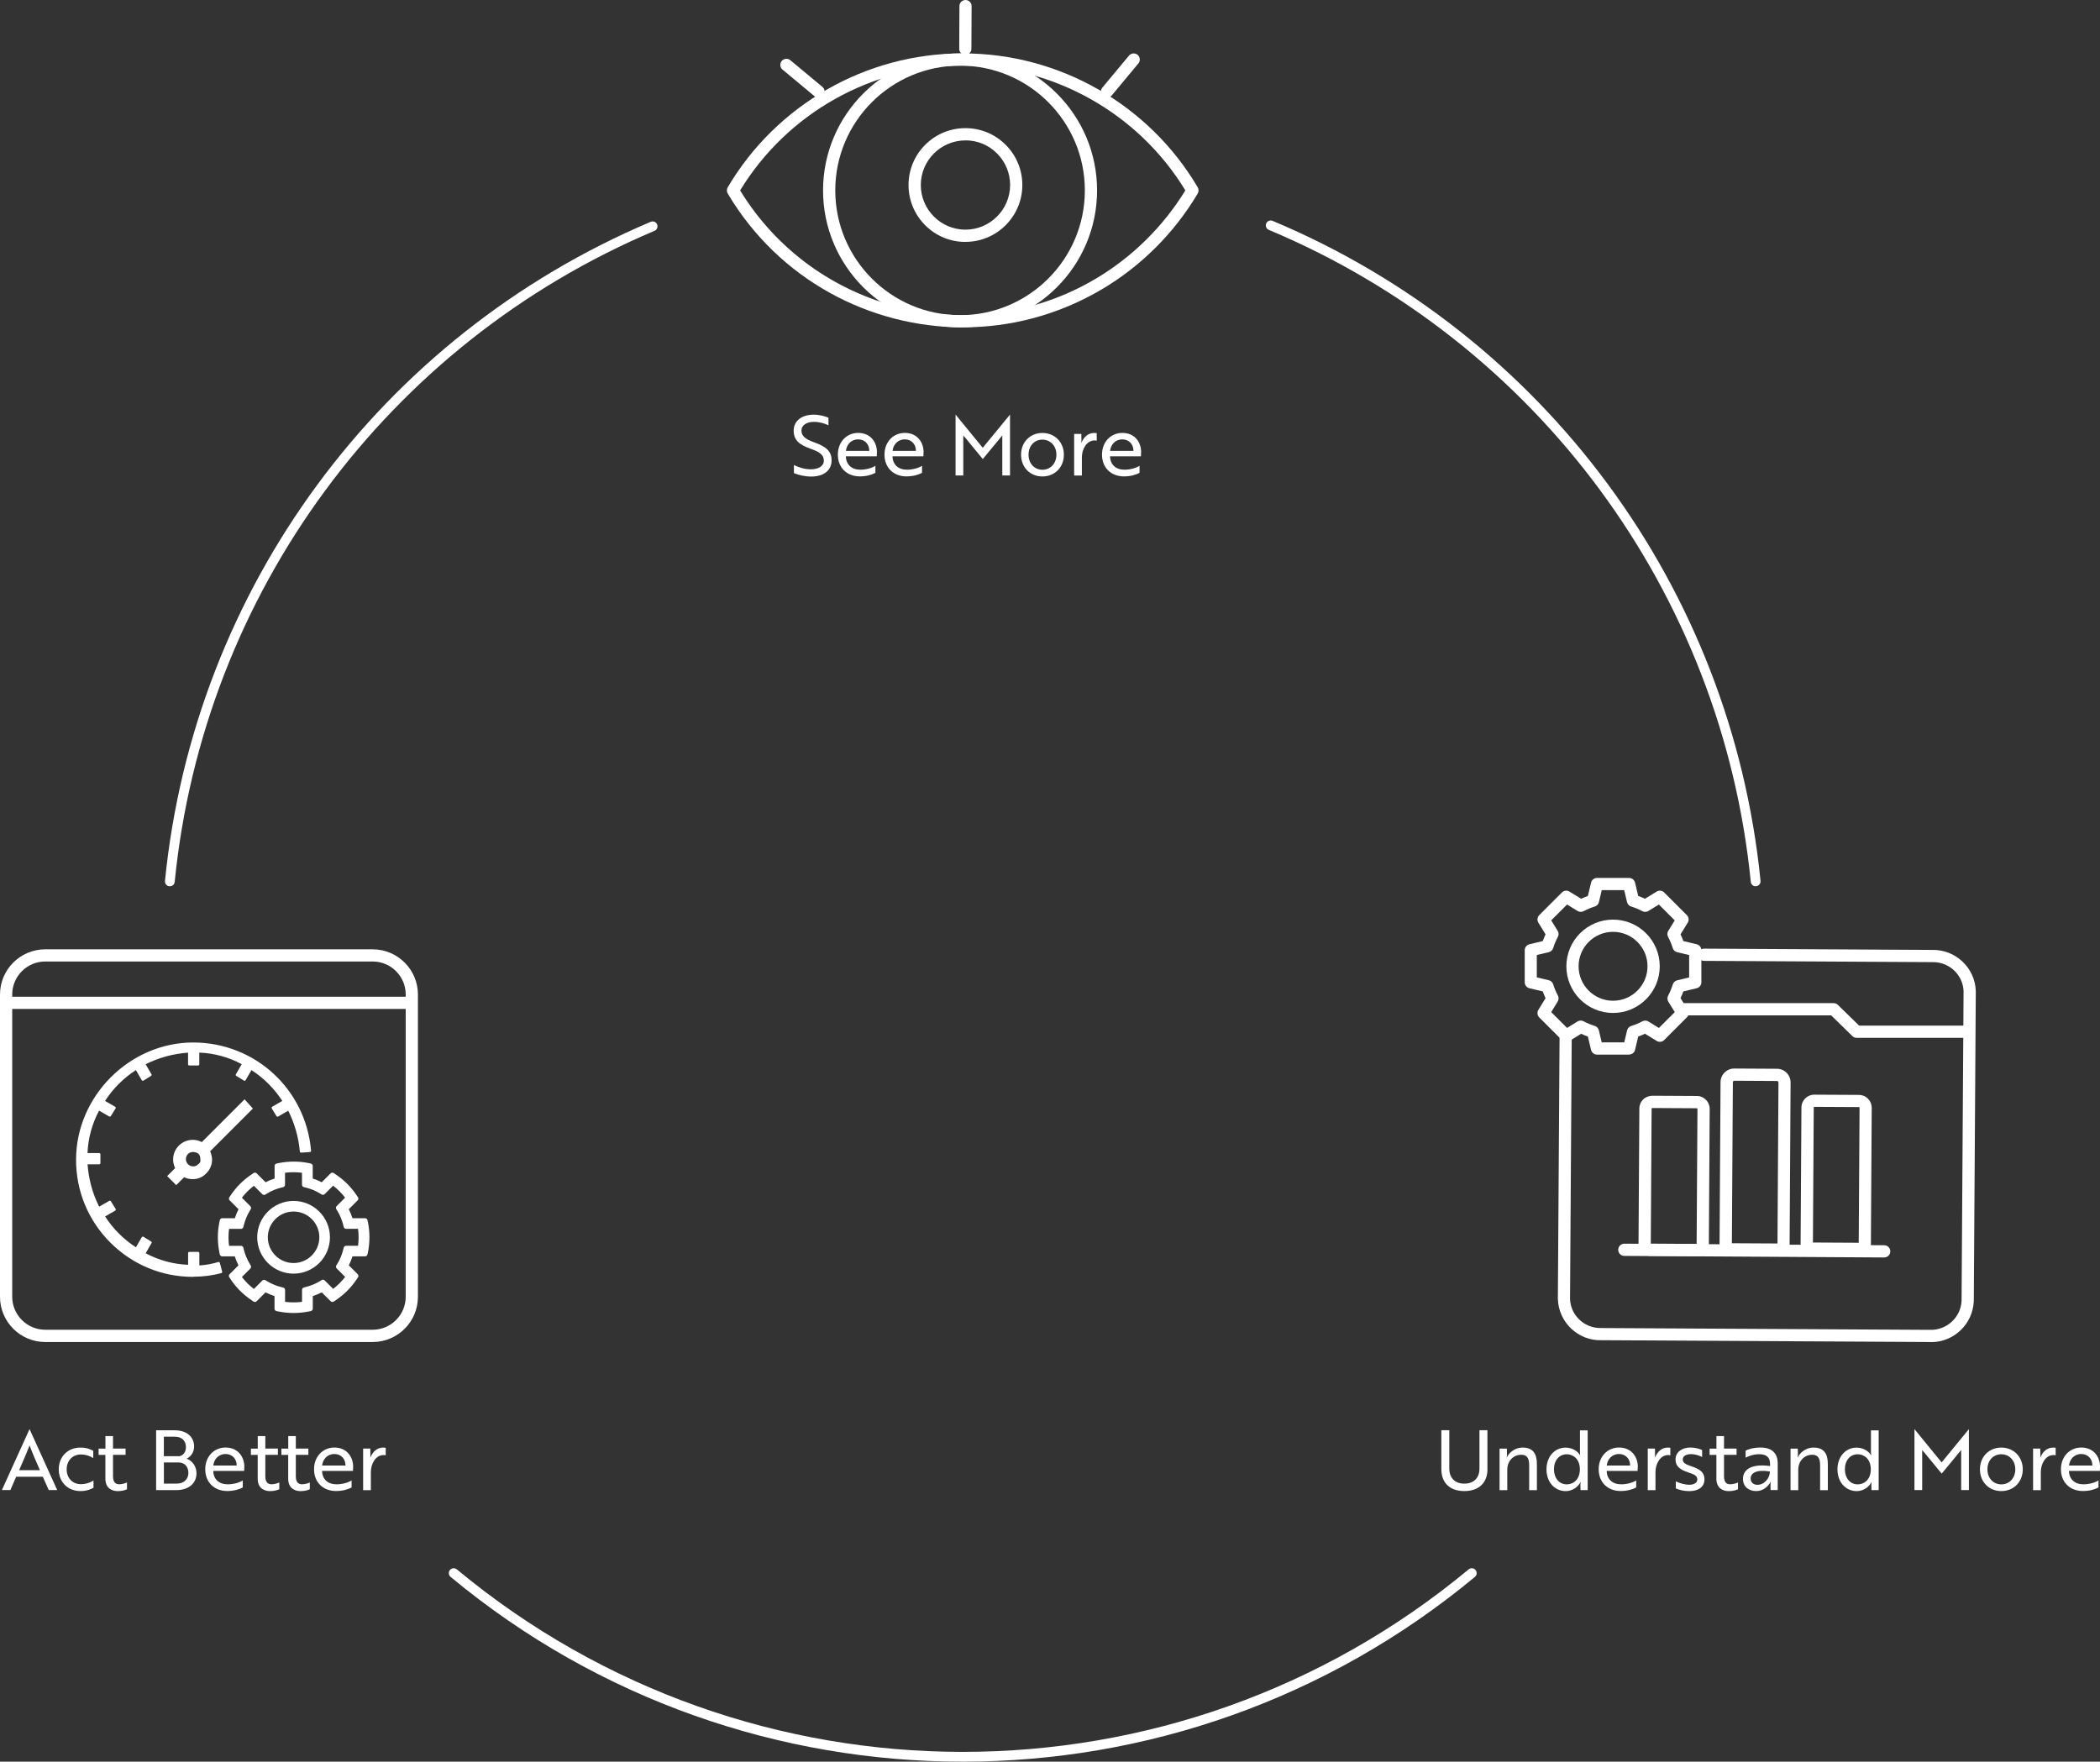 <?xml version="1.0" encoding="UTF-8"?>
<svg id="Layer_1" data-name="Layer 1" xmlns="http://www.w3.org/2000/svg" viewBox="0 0 429.62 360.47">
  <rect x="0" y="0" width="429.62" height="360.47" fill="#333333" stroke="none"/>
  <defs>
    <style>
      .cls-1, .cls-2 {
        fill: none;
      }

      .cls-2 {
        isolation: isolate;
      }

      .cls-3 {
        fill: #fff;
      }
    </style>
  </defs>
  <g id="la-comprehensive-network-visibility">
    <g id="Act_Better" data-name="Act Better" class="cls-2">
      <g class="cls-2">
        <path class="cls-3" d="m6.03,292.45h.03l5.64,12.44h-1.73l-1.21-2.72H3.31l-1.19,2.72H.39l5.64-12.44Zm2.14,8.38c-.83-1.87-1.46-3.33-2.12-5.07-.68,1.73-1.31,3.2-2.14,5.07h4.27Z"/>
        <path class="cls-3" d="m16.55,303.69c1.17,0,2.06-.42,2.58-.75v1.48c-.51.27-1.34.68-2.67.68-2.62,0-4.44-1.89-4.44-4.45s1.82-4.45,4.44-4.45c1.31,0,2.11.39,2.62.66v1.5c-.59-.37-1.43-.75-2.53-.75-1.7,0-2.91,1.26-2.91,3.04s1.19,3.04,2.91,3.04Z"/>
        <path class="cls-3" d="m21.57,296.4v-2.55h1.55v2.55h2.57v1.29h-2.57v4.4c0,1.21.54,1.62,1.26,1.62.53,0,1.12-.15,1.6-.37v1.38c-.37.2-1.07.39-1.9.39-1.22,0-2.52-.63-2.52-2.53v-4.88h-1.39v-1.29h1.41Z"/>
        <path class="cls-3" d="m40.2,301.45c0,2.07-1.63,3.45-4.06,3.45h-4.2v-12.24h3.76c2.41,0,4.01,1.26,4.01,3.35,0,1.05-.58,2.02-1.53,2.46,1.21.44,2.02,1.63,2.02,2.98Zm-3.43-3.49c.76-.2,1.27-.88,1.27-1.87,0-1.26-.83-2.11-2.23-2.11h-2.29v3.98h3.25Zm-3.25,5.61h2.67c1.41,0,2.35-.88,2.35-2.19s-.82-2.14-2.02-2.14h-2.99v4.33Z"/>
        <path class="cls-3" d="m49.98,300.15c0,.34-.03.66-.03.83h-6.32v.02c.05,1.67,1.17,2.72,2.96,2.72,1.16,0,2.36-.34,3.08-.8v1.44c-.66.37-1.8.73-3.18.73-2.69,0-4.5-1.82-4.5-4.45s1.82-4.45,4.16-4.45c2.5,0,3.84,1.87,3.84,3.96Zm-3.86-2.63c-1.46,0-2.35,1.12-2.48,2.35h4.78c.02-1.22-.78-2.35-2.29-2.35Z"/>
        <path class="cls-3" d="m52.73,296.4v-2.55h1.55v2.55h2.57v1.29h-2.57v4.4c0,1.21.54,1.62,1.26,1.62.53,0,1.12-.15,1.6-.37v1.38c-.37.2-1.07.39-1.9.39-1.22,0-2.52-.63-2.52-2.53v-4.88h-1.39v-1.29h1.41Z"/>
        <path class="cls-3" d="m58.97,296.4v-2.55h1.55v2.55h2.57v1.29h-2.57v4.4c0,1.21.54,1.62,1.26,1.62.53,0,1.12-.15,1.6-.37v1.38c-.37.2-1.07.39-1.9.39-1.22,0-2.52-.63-2.52-2.53v-4.88h-1.39v-1.29h1.41Z"/>
        <path class="cls-3" d="m72.24,300.15c0,.34-.03.66-.03.83h-6.32v.02c.05,1.67,1.17,2.72,2.96,2.72,1.16,0,2.36-.34,3.08-.8v1.44c-.66.37-1.8.73-3.18.73-2.69,0-4.5-1.82-4.5-4.45s1.82-4.45,4.16-4.45c2.5,0,3.84,1.87,3.84,3.96Zm-3.86-2.63c-1.46,0-2.35,1.12-2.48,2.35h4.78c.02-1.22-.78-2.35-2.29-2.35Z"/>
        <path class="cls-3" d="m74.28,296.4h1.48l.02,1.19c.02.32-.03.58-.02.63h.02c.49-1.21,1.39-2.02,2.62-2.02.24,0,.44.03.51.05v1.53c-.07-.02-.22-.05-.44-.05-1.65,0-2.6,1.82-2.6,3.47v3.71h-1.58v-8.5Z"/>
      </g>
    </g>
    <g id="icon_speed-up-troubleshooting" data-name="icon speed-up-troubleshooting">
      <g id="Rectangle">
        <path class="cls-3" d="m76.25,274.6H9.25c-5.1,0-9.25-4.15-9.25-9.25v-61.85c0-5.1,4.15-9.25,9.25-9.25h67c5.1,0,9.25,4.15,9.25,9.25v61.85c0,5.1-4.15,9.25-9.25,9.25ZM9.25,196.74c-3.72,0-6.75,3.03-6.75,6.75v61.85c0,3.72,3.03,6.75,6.75,6.75h67c3.72,0,6.75-3.03,6.75-6.75v-61.85c0-3.72-3.03-6.75-6.75-6.75H9.25Z"/>
      </g>
      <g id="Group">
        <g id="Path">
          <path class="cls-3" d="m40.51,259.2v-2.77h-1.8v2.65c-3.25-.08-6.43-.95-9.28-2.53l1.32-2.29-1.56-.96-1.32,2.29c-2.73-1.71-5.04-4.02-6.75-6.75l2.29-1.32-.97-1.56-2.29,1.32c-1.47-2.88-2.33-6.04-2.53-9.27h2.65v-1.8h-2.65c.08-3.25.95-6.44,2.53-9.28l2.29,1.32.97-1.56-2.29-1.32c1.71-2.73,4.02-5.04,6.75-6.75l1.32,2.29,1.56-.96-1.32-2.28c2.89-1.47,6.04-2.33,9.28-2.53v2.65h1.8v-2.65c3.25.08,6.43.95,9.27,2.53l-1.32,2.28,1.56.96,1.32-2.29c2.73,1.71,5.04,4.02,6.75,6.75l-2.28,1.32.96,1.56,2.29-1.32c1.4,2.7,2.26,5.65,2.53,8.67l1.8-.12c-1.07-12.38-11.42-21.9-23.85-21.92-12.41,0-23.73,10.6-23.73,23.73-.02,13.09,10.58,23.71,23.67,23.73.02,0,.04,0,.06,0,1.91,0,3.81-.24,5.66-.72l-.48-1.8c-1.37.42-2.78.67-4.21.72h0v-.02Z"/>
          <path class="cls-3" d="m39.6,261.27h-.12c-6.4,0-12.41-2.51-16.93-7.04-4.52-4.53-7-10.55-6.99-16.94,0-13,10.98-23.98,23.98-23.98,12.65.02,23.01,9.55,24.1,22.15,0,.07-.02.13-.06.18-.04.05-.11.08-.17.09l-1.8.12c-.13.03-.25-.09-.27-.23-.26-2.92-1.06-5.73-2.38-8.35l-2.06,1.19c-.12.07-.27.03-.34-.09l-.96-1.56c-.04-.06-.05-.13-.03-.19.02-.07.06-.12.12-.16l2.06-1.19c-1.62-2.52-3.79-4.69-6.31-6.31l-1.19,2.06c-.03.06-.09.1-.16.12-.06.02-.13,0-.19-.03l-1.56-.96c-.12-.07-.15-.22-.08-.34l1.19-2.06c-2.66-1.44-5.65-2.25-8.68-2.37v2.39c0,.14-.11.25-.25.25h-1.8c-.14,0-.25-.11-.25-.25v-2.38c-3.04.22-5.95,1.01-8.68,2.37l1.19,2.05c.07.12.03.27-.08.34l-1.56.96c-.06.04-.13.04-.19.03-.07-.02-.12-.06-.16-.12l-1.19-2.06c-2.52,1.62-4.69,3.79-6.31,6.31l2.06,1.19c.06.03.1.09.12.16.02.07,0,.13-.03.19l-.97,1.56c-.07.12-.22.15-.34.08l-2.06-1.2c-1.44,2.67-2.25,5.66-2.37,8.69h2.39c.14,0,.25.11.25.25v1.8c0,.14-.11.25-.25.25h-2.38c.22,3.04,1.01,5.95,2.37,8.67l2.06-1.19c.12-.07.27-.03.34.08l.97,1.57c.04.06.05.13.03.19-.02.07-.06.12-.12.16l-2.06,1.19c1.62,2.52,3.79,4.69,6.31,6.31l1.19-2.06c.03-.06.09-.1.16-.12.06-.02.13,0,.19.03l1.56.96c.12.07.15.22.08.34l-1.19,2.07c2.67,1.43,5.66,2.25,8.68,2.36v-2.39c0-.14.11-.25.25-.25h1.8c.14,0,.25.11.25.25v2.52c1.32-.07,2.62-.31,3.88-.7.07-.02.14-.01.19.02.06.03.1.09.12.15l.48,1.8c.02.06,0,.13-.03.19-.03.06-.09.1-.15.12-1.85.49-3.76.73-5.67.73Zm-.06-47.46c-12.73,0-23.48,10.75-23.48,23.48,0,6.26,2.42,12.16,6.85,16.59,4.42,4.43,10.31,6.88,16.57,6.89h.06c1.82,0,3.6-.21,5.35-.65l-.35-1.31c-1.31.38-2.67.61-4.03.66-.08,0-.16-.03-.21-.1-.05-.06-.06-.13-.05-.21v-2.49h-1.3v2.4c0,.07-.03.13-.08.18-.05.05-.1.07-.18.07-3.28-.08-6.53-.97-9.39-2.56-.06-.03-.1-.09-.12-.15-.02-.06,0-.13.02-.19l1.2-2.08-1.14-.7-1.19,2.06c-.03.06-.09.1-.16.12s-.14,0-.19-.03c-2.75-1.72-5.11-4.08-6.83-6.83-.04-.06-.05-.13-.03-.19.02-.07.06-.12.12-.16l2.07-1.19-.7-1.14-2.08,1.2c-.06.03-.13.04-.2.02-.07-.02-.12-.07-.15-.13-1.5-2.93-2.36-6.08-2.56-9.37,0-.07.02-.14.07-.19.05-.05.11-.08.18-.08h2.4v-1.3h-2.4c-.07,0-.13-.03-.18-.08-.05-.05-.07-.11-.07-.18.08-3.28.97-6.53,2.56-9.4.03-.06.09-.1.15-.12.06-.02.13,0,.19.02l2.08,1.2.7-1.14-2.07-1.19c-.06-.03-.1-.09-.12-.16-.02-.07,0-.14.03-.19,1.72-2.75,4.08-5.11,6.83-6.83.06-.04.13-.05.19-.03.07.02.12.06.16.12l1.19,2.06,1.14-.7-1.2-2.07c-.03-.06-.04-.13-.02-.2.02-.07.06-.12.13-.15,2.94-1.5,6.09-2.36,9.38-2.56.07,0,.14.02.19.07.05.05.08.11.08.18v2.4h1.3v-2.4c0-.07.03-.13.08-.18.05-.05.12-.07.18-.07,3.28.08,6.52.97,9.39,2.56.06.03.1.09.12.15.02.06,0,.13-.02.19l-1.2,2.07,1.14.7,1.19-2.06c.03-.06.09-.1.16-.12.07-.02.14,0,.19.03,2.75,1.72,5.11,4.08,6.83,6.83.04.06.05.13.03.19-.02.07-.06.12-.12.16l-2.06,1.19.7,1.14,2.08-1.2c.06-.03.13-.04.2-.02.07.02.12.06.15.12,1.38,2.67,2.23,5.54,2.53,8.52l1.3-.09c-1.18-12.22-11.27-21.42-23.58-21.44Z"/>
        </g>
        <g id="Shape">
          <path class="cls-3" d="m50.03,225.47l-8.67,8.67c-1.71-1.06-3.95-.54-5.01,1.17-.71,1.15-.73,2.6-.05,3.76l-1.56,1.56,1.32,1.32,1.56-1.56c.54.33,1.17.49,1.8.48.96.03,1.88-.37,2.53-1.08.69-.66,1.09-1.57,1.08-2.53-.03-.63-.2-1.24-.48-1.8l8.67-8.67-1.19-1.33Zm-9.16,13.01c-.72.74-1.91.76-2.65.04-.74-.72-.76-1.91-.04-2.65.01-.01.02-.02.04-.04.36-.33.83-.51,1.32-.48.48.03.94.2,1.32.48.33.36.51.83.48,1.32.13.5-.07,1.02-.48,1.32h0Z"/>
          <path class="cls-3" d="m36.05,242.5l-1.85-1.85,1.63-1.63c-.61-1.24-.55-2.71.19-3.89,1.11-1.79,3.42-2.41,5.27-1.44l8.75-8.75,1.69,1.89-8.74,8.74c.24.54.37,1.11.4,1.7,0,1.07-.43,2.09-1.2,2.82-.7.77-1.73,1.21-2.8,1.18-.59,0-1.18-.12-1.72-.39l-1.63,1.63Zm-.79-1.85l.79.79,1.51-1.51.25.15c.48.29,1.03.43,1.6.43.85.02,1.68-.33,2.26-.96.64-.6.99-1.43.99-2.27-.03-.56-.18-1.12-.44-1.63l-.12-.24,8.62-8.62-.69-.77-8.6,8.6-.25-.16c-1.53-.95-3.55-.48-4.5,1.05-.64,1.03-.66,2.33-.04,3.38l.15.25-1.5,1.5Zm4.27-1.23c-.57,0-1.13-.21-1.57-.64-.43-.42-.67-.98-.68-1.58,0-.6.22-1.17.64-1.6.48-.45,1.07-.67,1.65-.63.55.03,1.08.23,1.52.55.44.46.65,1.02.64,1.59.13.61-.09,1.23-.58,1.62h0c-.44.46-1.03.68-1.61.68Zm-.08-3.7c-.36,0-.71.14-.97.38-.3.31-.45.69-.45,1.09s.17.77.45,1.05c.5.49,1.26.55,1.83.2l-.02-.02.36-.26c.29-.21.43-.58.34-.93v-.05s-.01-.06-.01-.06c.02-.38-.12-.77-.38-1.05-.28-.2-.67-.34-1.07-.36-.02,0-.05,0-.07,0Z"/>
        </g>
      </g>
      <g id="Path-2">
        <path class="cls-3" d="m83.49,206.45H1.49c-.69,0-1.25-.56-1.25-1.25s.56-1.25,1.25-1.25h82c.69,0,1.25.56,1.25,1.25s-.56,1.25-1.25,1.25Z"/>
      </g>
      <g id="Group-Copy">
        <g id="Shape-2">
          <path class="cls-3" d="m74.76,250.23l-.09-.47h-2.95c-.25-.85-.58-1.66-1.01-2.44l2.08-2.08-.27-.4c-1.1-1.64-2.51-3.05-4.15-4.14l-.4-.27-2.08,2.09c-.77-.42-1.59-.76-2.44-1.01v-2.95l-.47-.09c-1.94-.38-3.93-.38-5.86,0l-.47.09v2.95c-.85.25-1.66.58-2.44,1.01l-2.08-2.08-.4.27c-1.64,1.1-3.05,2.5-4.15,4.14l-.27.4,2.08,2.08c-.42.77-.76,1.59-1.01,2.44h-2.95l-.09.47c-.38,1.94-.38,3.93,0,5.87l.09.47h2.95c.25.85.59,1.66,1.01,2.44l-2.08,2.08.27.4c1.1,1.64,2.51,3.05,4.15,4.15l.4.27,2.08-2.08c.77.42,1.59.76,2.44,1.01v2.95l.47.09c1.94.38,3.93.38,5.87,0l.47-.09v-2.95c.85-.25,1.66-.58,2.44-1.01l2.08,2.08.4-.27c1.64-1.1,3.05-2.51,4.15-4.15l.27-.4-2.08-2.08c.42-.77.76-1.59,1.01-2.44h2.94l.09-.47c.38-1.94.38-3.93,0-5.87h0Zm-1.06,5.17h-2.88l-.11.44c-.26,1.04-.67,2.04-1.23,2.96l-.24.39,2.04,2.04c-.87,1.22-1.94,2.29-3.16,3.16l-2.04-2.04-.39.24c-.92.55-1.92.97-2.96,1.23l-.44.11v2.88c-1.48.24-2.99.24-4.47,0v-2.88l-.44-.11c-1.04-.26-2.04-.67-2.96-1.23l-.39-.24-2.04,2.04c-1.22-.87-2.29-1.94-3.16-3.16l2.04-2.04-.23-.39c-.55-.92-.97-1.92-1.22-2.96l-.11-.44h-2.88c-.24-1.48-.24-2.99,0-4.47h2.88l.11-.44c.26-1.04.67-2.04,1.23-2.96l.23-.39-2.04-2.04c.87-1.22,1.94-2.29,3.16-3.16l2.04,2.04.39-.24c.92-.55,1.92-.97,2.96-1.22l.44-.11v-2.88c1.48-.24,2.99-.24,4.47,0v2.88l.44.11c1.04.26,2.04.67,2.96,1.22l.39.24,2.04-2.04c1.22.87,2.29,1.94,3.16,3.16l-2.04,2.04.24.39c.55.92.97,1.92,1.23,2.96l.11.44h2.88c.24,1.48.24,2.99,0,4.47h0Z"/>
          <path class="cls-3" d="m60.06,268.66c-1.01,0-2.02-.1-3.03-.3l-.47-.09c-.23-.05-.4-.25-.4-.49v-2.58c-.63-.21-1.25-.46-1.84-.76l-1.82,1.82c-.17.17-.43.2-.63.06l-.4-.27c-1.7-1.14-3.15-2.58-4.29-4.29l-.27-.4c-.13-.2-.11-.46.06-.63l1.82-1.82c-.3-.59-.56-1.21-.76-1.84h-2.58c-.24,0-.44-.17-.49-.4l-.09-.47c-.4-2.01-.4-4.05,0-6.06l.1-.47c.05-.23.25-.4.49-.4h2.58c.21-.63.46-1.25.76-1.84l-1.82-1.82c-.17-.17-.19-.43-.06-.63l.27-.4c1.14-1.7,2.58-3.14,4.29-4.28l.4-.27c.2-.13.46-.11.63.06l1.82,1.82c.59-.3,1.21-.56,1.85-.76v-2.58c0-.24.17-.44.4-.49l.47-.1c2.01-.39,4.05-.4,6.06,0l.47.1c.23.05.4.25.4.49v2.58c.63.2,1.25.46,1.84.76l1.82-1.82c.17-.17.43-.19.63-.06l.4.27c1.71,1.14,3.15,2.58,4.29,4.28l.27.4c.13.2.11.46-.06.63l-1.82,1.82c.3.59.56,1.21.76,1.84h2.58c.24,0,.44.17.49.4l.08.39s.02.05.02.08c.4,2.01.4,4.05,0,6.06l-.1.47c-.05.23-.25.4-.49.4h-2.57c-.21.63-.46,1.25-.76,1.84l1.82,1.82c.17.17.19.43.06.63l-.27.4c-1.14,1.71-2.58,3.15-4.29,4.29l-.4.27c-.2.13-.46.11-.63-.06l-1.82-1.82c-.59.3-1.21.56-1.84.76v2.58c0,.24-.17.44-.4.49l-.47.09c-1.01.2-2.02.3-3.03.3Zm-2.91-1.29h.07c1.88.38,3.79.38,5.67.01h.07v-2.55c0-.22.15-.42.36-.48.81-.23,1.59-.56,2.34-.97.19-.11.44-.07.59.08l1.79,1.79.06-.04c1.6-1.06,2.95-2.41,4.01-4.01l.04-.06-1.79-1.79c-.16-.16-.19-.4-.08-.59.41-.74.73-1.52.97-2.33.06-.21.26-.36.48-.36h2.53v-.07c.38-1.85.38-3.74.03-5.59,0-.02-.02-.05-.02-.07v-.07h-2.55c-.22,0-.42-.15-.48-.36-.24-.81-.56-1.59-.97-2.34-.11-.19-.07-.44.08-.59l1.79-1.79-.04-.06c-1.06-1.59-2.41-2.94-4.01-4.01l-.06-.04-1.79,1.79c-.16.16-.4.19-.59.08-.74-.41-1.53-.73-2.34-.97-.21-.06-.36-.26-.36-.48v-2.54h-.07c-1.88-.38-3.79-.38-5.67-.01h-.07v2.55c0,.22-.15.42-.36.48-.81.24-1.6.56-2.34.97-.19.11-.44.07-.59-.08l-1.79-1.79-.06.04c-1.59,1.06-2.94,2.41-4.01,4.01l-.04.06,1.79,1.79c.16.16.19.4.08.59-.41.74-.73,1.52-.97,2.33-.06.21-.26.36-.48.36h-2.54v.07c-.38,1.88-.38,3.79-.01,5.67v.07h2.55c.22,0,.42.15.48.36.24.81.56,1.59.97,2.34.11.19.07.44-.08.59l-1.79,1.79.04.06c1.07,1.6,2.42,2.94,4.01,4.01l.06.04,1.79-1.79c.16-.16.4-.19.59-.08.74.41,1.52.73,2.34.97.21.06.36.26.36.48v2.54Zm2.9.12c-.77,0-1.55-.06-2.31-.19-.24-.04-.42-.25-.42-.49v-2.49l-.06-.02c-1.09-.28-2.13-.71-3.1-1.28l-.06-.04-1.76,1.76c-.17.17-.45.19-.65.05-1.26-.91-2.36-2.01-3.27-3.27-.14-.2-.12-.47.05-.65l1.77-1.76-.03-.06c-.58-.96-1.01-2-1.28-3.09l-.02-.06h-2.49c-.25,0-.45-.18-.49-.42-.25-1.54-.25-3.09,0-4.63.04-.24.25-.42.49-.42h2.49l.02-.06c.27-1.09.7-2.13,1.28-3.09l.03-.06-1.76-1.76c-.17-.17-.2-.45-.05-.64.91-1.26,2.01-2.37,3.27-3.27.2-.14.47-.12.65.05l1.76,1.76.06-.03c.97-.58,2.01-1.01,3.1-1.28l.06-.02v-2.49c0-.25.18-.45.42-.49,1.54-.25,3.09-.25,4.63,0,.24.04.42.25.42.49v2.49l.06.02c1.09.27,2.13.7,3.09,1.28l.06.04,1.76-1.76c.17-.17.44-.2.65-.05,1.27.91,2.37,2.01,3.27,3.27.14.2.12.47-.05.64l-1.76,1.76.03.06c.58.96,1.01,2,1.28,3.09l.02.06h2.49c.25,0,.45.18.49.42.25,1.53.25,3.09,0,4.63-.02.14-.1.27-.23.34-.09.06-.2.09-.3.08h-2.46l-.02.06c-.27,1.09-.71,2.13-1.28,3.09l-.04.06,1.76,1.76c.17.17.2.45.05.64-.91,1.26-2.01,2.37-3.27,3.27-.2.14-.47.12-.65-.05l-1.76-1.76-.06.03c-.96.58-2,1.01-3.09,1.28l-.06.02v2.49c0,.25-.18.45-.42.49-.77.12-1.54.19-2.31.19Zm-1.73-1.11c1.15.15,2.32.15,3.47,0v-2.45c0-.23.16-.43.38-.49l.44-.11c.99-.25,1.94-.64,2.82-1.17l.39-.24c.2-.12.45-.09.61.08l1.73,1.73c.92-.71,1.75-1.53,2.45-2.45l-1.73-1.73c-.16-.16-.19-.41-.08-.61l.24-.39c.53-.88.92-1.83,1.17-2.82l.11-.44c.06-.22.26-.38.48-.38h2.45c.15-1.15.15-2.32,0-3.47h-2.45c-.23,0-.43-.16-.48-.38l-.11-.44c-.25-.99-.64-1.94-1.17-2.82l-.24-.39c-.12-.2-.09-.45.07-.61l1.73-1.74c-.71-.92-1.53-1.74-2.45-2.45l-1.73,1.73c-.16.16-.42.19-.61.08l-.39-.24c-.88-.53-1.83-.92-2.82-1.17l-.44-.11c-.22-.06-.38-.25-.38-.48v-2.45c-1.15-.15-2.32-.15-3.47,0v2.45c0,.23-.16.43-.38.49l-.44.11c-1,.25-1.94.64-2.82,1.17l-.39.24c-.2.12-.45.09-.61-.07l-1.73-1.73c-.92.71-1.75,1.53-2.45,2.45l1.73,1.73c.16.16.19.41.08.61l-.23.39c-.53.88-.92,1.83-1.17,2.82l-.11.44c-.06.22-.26.38-.48.38h-2.45c-.15,1.15-.15,2.32,0,3.47h2.45c.23,0,.43.16.48.38l.11.44c.25,1,.64,1.95,1.17,2.82l.23.4c.12.2.08.45-.08.61l-1.73,1.73c.71.92,1.53,1.75,2.45,2.45l1.73-1.73c.16-.16.41-.19.61-.08l.39.24c.88.52,1.83.92,2.83,1.17l.44.11c.22.06.38.26.38.49v2.45Z"/>
        </g>
        <g id="Shape-3">
          <path class="cls-3" d="m60.06,246.23c-3.83,0-6.94,3.11-6.94,6.94s3.11,6.94,6.94,6.94,6.94-3.11,6.94-6.94c0-3.83-3.11-6.94-6.94-6.94Zm0,12.71c-3.19,0-5.77-2.58-5.77-5.77s2.58-5.77,5.77-5.77,5.77,2.58,5.77,5.77h0c0,3.19-2.59,5.77-5.77,5.77Z"/>
          <path class="cls-3" d="m60.06,260.61c-4.1,0-7.44-3.34-7.44-7.44s3.34-7.44,7.44-7.44h0c4.1,0,7.44,3.34,7.44,7.44,0,4.1-3.34,7.44-7.44,7.44Zm0-13.88c-3.55,0-6.44,2.89-6.44,6.44s2.89,6.44,6.44,6.44,6.44-2.89,6.44-6.44c0-3.55-2.89-6.44-6.44-6.44h0Zm0,12.71h0c-3.46,0-6.27-2.81-6.27-6.27s2.81-6.27,6.27-6.27,6.27,2.81,6.27,6.27c0,3.46-2.82,6.27-6.27,6.27Zm0-11.54c-2.91,0-5.27,2.37-5.27,5.27s2.36,5.27,5.27,5.27c2.9,0,5.27-2.37,5.27-5.27,0-2.91-2.37-5.27-5.27-5.27Z"/>
        </g>
      </g>
    </g>
    <g id="icon_vision" data-name="icon vision">
      <g id="Group-13">
        <g id="Stroke-1">
          <path class="cls-3" d="m197.05,66.98c-19.11,0-37.74-9.79-48.17-27.38-.23-.39-.23-.88,0-1.27,9.96-16.91,28.32-27.4,47.93-27.4.09,0,.19,0,.29,0,19.62,0,37.97,10.49,47.93,27.4.23.39.23.88,0,1.27-4.77,8.04-11.54,14.82-19.58,19.58-8.92,5.28-18.72,7.8-28.4,7.8Zm-45.64-28.02c15.18,24.83,47.65,32.95,72.76,18.07,7.47-4.43,13.79-10.67,18.33-18.07-9.59-15.77-26.91-25.53-45.4-25.53-.05,0-.11,0-.14,0-.05,0-.1,0-.14,0-18.49,0-35.8,9.75-45.4,25.53Z"/>
        </g>
        <g id="Stroke-3">
          <path class="cls-3" d="m196.41,66.99c-15.46,0-28.03-12.57-28.03-28.03s12.57-28.03,28.03-28.03,28.03,12.57,28.03,28.03-12.57,28.03-28.03,28.03Zm0-53.56c-14.08,0-25.53,11.45-25.53,25.53s11.45,25.53,25.53,25.53,25.53-11.45,25.53-25.53-11.45-25.53-25.53-25.53Z"/>
        </g>
        <g id="Stroke-5">
          <path class="cls-3" d="m197.51,49.5c-3.11,0-6.03-1.21-8.23-3.41-2.2-2.2-3.41-5.12-3.41-8.23s1.21-6.03,3.41-8.23c2.2-2.2,5.12-3.41,8.23-3.41h0c3.11,0,6.03,1.21,8.23,3.41,2.2,2.2,3.41,5.12,3.41,8.23,0,6.41-5.22,11.63-11.63,11.63Zm0-20.77c-5.04,0-9.13,4.1-9.13,9.13,0,5.04,4.1,9.13,9.13,9.13,5.04,0,9.13-4.1,9.14-9.13h1.25-1.25c0-2.44-.95-4.73-2.67-6.46s-4.02-2.68-6.46-2.68Z"/>
        </g>
        <g id="Stroke-7">
          <path class="cls-3" d="m226.47,19.99c-.28,0-.57-.1-.8-.29-.53-.44-.6-1.23-.16-1.76l5.46-6.56c.44-.53,1.23-.6,1.76-.16.53.44.6,1.23.16,1.76l-5.46,6.56c-.25.3-.6.45-.96.45Z"/>
        </g>
        <g id="Stroke-9">
          <path class="cls-3" d="m197.48,11.24h0c-.69,0-1.25-.57-1.24-1.26l.04-8.74c0-.69.56-1.24,1.25-1.24h0c.69,0,1.25.57,1.24,1.26l-.04,8.74c0,.69-.56,1.24-1.25,1.24Z"/>
        </g>
        <g id="Stroke-11">
          <path class="cls-3" d="m167.45,19.99c-.28,0-.57-.1-.8-.29l-6.56-5.46c-.53-.44-.6-1.23-.16-1.76.44-.53,1.23-.6,1.76-.16l6.56,5.46c.53.44.6,1.23.16,1.76-.25.3-.6.45-.96.45Z"/>
        </g>
      </g>
    </g>
    <g id="Understand_More" data-name="Understand More" class="cls-2">
      <g class="cls-2">
        <path class="cls-3" d="m304.31,300.61c0,2.8-1.77,4.49-4.73,4.49s-4.71-1.68-4.71-4.49v-7.96h1.63v7.84c0,1.94,1.16,3.09,3.08,3.09s3.09-1.16,3.09-3.09v-7.84h1.63v7.96Z"/>
        <path class="cls-3" d="m308.27,296.4l.03,1.19c0,.36-.05.61-.07.65h.03c.32-.77,1.45-2.04,3.25-2.04,2.09,0,2.91,1.24,2.91,3.37v5.34h-1.58v-5.01c0-1.17-.2-2.23-1.62-2.23-1.67,0-2.86,1.33-2.86,3.06v4.18h-1.58v-8.5h1.48Z"/>
        <path class="cls-3" d="m324.81,304.9h-1.46l-.03-1c0-.37.05-.63.05-.63h-.04c-.44.95-1.63,1.84-3.01,1.84-2.24,0-3.94-1.82-3.94-4.45s1.7-4.45,3.91-4.45c1.38,0,2.5.75,2.96,1.55h.03s-.05-.25-.05-.7v-4.38h1.58v12.24Zm-6.9-4.25c0,1.77,1.05,3.08,2.63,3.08,1.28,0,2.67-.95,2.67-3.08s-1.39-3.08-2.67-3.08c-1.58,0-2.63,1.27-2.63,3.08Z"/>
        <path class="cls-3" d="m335.05,300.15c0,.34-.03.66-.03.83h-6.32v.02c.05,1.67,1.17,2.72,2.96,2.72,1.16,0,2.36-.34,3.08-.8v1.44c-.66.37-1.8.73-3.18.73-2.69,0-4.5-1.82-4.5-4.45s1.82-4.45,4.17-4.45c2.5,0,3.84,1.87,3.84,3.96Zm-3.86-2.63c-1.46,0-2.35,1.12-2.48,2.35h4.78c.02-1.22-.78-2.35-2.29-2.35Z"/>
        <path class="cls-3" d="m337.09,296.4h1.48l.02,1.19c.02.32-.03.58-.02.63h.02c.49-1.21,1.39-2.02,2.62-2.02.24,0,.44.03.51.05v1.53c-.07-.02-.22-.05-.44-.05-1.65,0-2.6,1.82-2.6,3.47v3.71h-1.58v-8.5Z"/>
        <path class="cls-3" d="m345.35,301.26c-1.51-.49-2.57-1.14-2.57-2.67,0-1.41,1.28-2.4,3.04-2.4.92,0,1.82.24,2.4.51v1.43c-.61-.32-1.46-.59-2.23-.59-.97,0-1.73.34-1.73,1.1,0,.68.6,1,1.75,1.38,1.8.6,2.69,1.26,2.69,2.69,0,1.55-1.26,2.4-3.09,2.4-1.11,0-2.09-.24-2.77-.56v-1.44c.83.41,1.92.7,2.72.7.88,0,1.68-.31,1.68-1.11,0-.73-.63-1.02-1.89-1.43Z"/>
        <path class="cls-3" d="m351.15,296.4v-2.55h1.55v2.55h2.57v1.29h-2.57v4.4c0,1.21.54,1.62,1.26,1.62.53,0,1.12-.15,1.6-.37v1.38c-.37.2-1.07.39-1.9.39-1.22,0-2.52-.63-2.52-2.53v-4.88h-1.39v-1.29h1.41Z"/>
        <path class="cls-3" d="m357.13,296.82c.48-.25,1.6-.63,2.99-.63,2.4,0,3.57,1.16,3.57,3.28v5.42h-1.46l-.02-1c-.02-.41.05-.68.05-.68h-.03c-.1.24-1.04,1.89-2.96,1.89-1.56,0-2.69-.93-2.69-2.5,0-2.07,1.99-3.11,5.54-2.62v-.43c0-1.48-.88-1.99-2.23-1.99-1.17,0-2.26.41-2.77.71v-1.46Zm4.96,4.27c-2.77-.44-3.94.31-3.94,1.46,0,.75.54,1.27,1.39,1.27,1.44,0,2.55-1.41,2.55-2.74Z"/>
        <path class="cls-3" d="m367.79,296.4l.03,1.19c0,.36-.05.61-.07.65h.03c.32-.77,1.45-2.04,3.25-2.04,2.09,0,2.91,1.24,2.91,3.37v5.34h-1.58v-5.01c0-1.17-.2-2.23-1.61-2.23-1.67,0-2.86,1.33-2.86,3.06v4.18h-1.58v-8.5h1.48Z"/>
        <path class="cls-3" d="m384.33,304.9h-1.46l-.03-1c0-.37.05-.63.05-.63h-.03c-.44.95-1.63,1.84-3.01,1.84-2.24,0-3.94-1.82-3.94-4.45s1.7-4.45,3.91-4.45c1.38,0,2.5.75,2.96,1.55h.03s-.05-.25-.05-.7v-4.38h1.58v12.24Zm-6.9-4.25c0,1.77,1.05,3.08,2.63,3.08,1.28,0,2.67-.95,2.67-3.08s-1.39-3.08-2.67-3.08c-1.58,0-2.63,1.27-2.63,3.08Z"/>
        <path class="cls-3" d="m393.56,297.09l-.32-.39v8.19h-1.58v-12.44h.02l5.54,6.78,5.56-6.78h.02v12.44h-1.58v-8.19l-.32.39-3.67,4.44-3.65-4.44Z"/>
        <path class="cls-3" d="m413.82,300.65c0,2.57-1.85,4.45-4.39,4.45s-4.37-1.89-4.37-4.45,1.85-4.45,4.37-4.45,4.39,1.89,4.39,4.45Zm-1.53,0c0-1.8-1.21-3.08-2.86-3.08s-2.84,1.27-2.84,3.08,1.21,3.08,2.84,3.08,2.86-1.27,2.86-3.08Z"/>
        <path class="cls-3" d="m415.92,296.4h1.48l.02,1.19c.02.32-.04.58-.02.63h.02c.49-1.21,1.39-2.02,2.62-2.02.24,0,.44.03.51.05v1.53c-.07-.02-.22-.05-.44-.05-1.65,0-2.6,1.82-2.6,3.47v3.71h-1.58v-8.5Z"/>
        <path class="cls-3" d="m429.62,300.15c0,.34-.03.66-.03.83h-6.32v.02c.05,1.67,1.17,2.72,2.96,2.72,1.16,0,2.36-.34,3.08-.8v1.44c-.66.37-1.8.73-3.18.73-2.69,0-4.5-1.82-4.5-4.45s1.82-4.45,4.16-4.45c2.5,0,3.84,1.87,3.84,3.96Zm-3.86-2.63c-1.46,0-2.35,1.12-2.48,2.35h4.78c.02-1.22-.78-2.35-2.29-2.35Z"/>
      </g>
    </g>
    <g id="See_More" data-name="See More" class="cls-2">
      <g class="cls-2">
        <path class="cls-3" d="m162.42,96.78v-1.62c.87.42,2.12.87,3.45.87,1.53,0,2.67-.63,2.67-1.75s-.66-1.75-2.72-2.46c-2.35-.82-3.45-1.82-3.45-3.69,0-2.07,1.73-3.28,4.08-3.28,1.22,0,2.36.32,3.04.63v1.55c-.68-.36-1.85-.71-2.96-.71-1.51,0-2.57.68-2.57,1.77,0,1,.59,1.72,2.69,2.45,2.35.85,3.48,1.8,3.48,3.64,0,2.09-1.61,3.33-4.18,3.33-1.41,0-2.72-.36-3.54-.71Z"/>
        <path class="cls-3" d="m179.4,92.54c0,.34-.03.66-.03.83h-6.32v.02c.05,1.67,1.17,2.72,2.96,2.72,1.16,0,2.36-.34,3.08-.8v1.44c-.66.37-1.8.73-3.18.73-2.69,0-4.5-1.82-4.5-4.45s1.82-4.45,4.16-4.45c2.5,0,3.84,1.87,3.84,3.96Zm-3.86-2.63c-1.46,0-2.35,1.12-2.48,2.35h4.78c.02-1.22-.78-2.35-2.29-2.35Z"/>
        <path class="cls-3" d="m188.94,92.54c0,.34-.03.66-.03.83h-6.32v.02c.05,1.67,1.17,2.72,2.96,2.72,1.16,0,2.36-.34,3.08-.8v1.44c-.66.37-1.8.73-3.18.73-2.69,0-4.5-1.82-4.5-4.45s1.82-4.45,4.16-4.45c2.5,0,3.84,1.87,3.84,3.96Zm-3.86-2.63c-1.46,0-2.35,1.12-2.48,2.35h4.78c.02-1.22-.78-2.35-2.29-2.35Z"/>
        <path class="cls-3" d="m197.39,89.49l-.32-.39v8.19h-1.58v-12.44h.02l5.54,6.78,5.56-6.78h.02v12.44h-1.58v-8.19l-.32.39-3.67,4.44-3.65-4.44Z"/>
        <path class="cls-3" d="m217.65,93.04c0,2.57-1.85,4.45-4.39,4.45s-4.37-1.89-4.37-4.45,1.85-4.45,4.37-4.45,4.39,1.89,4.39,4.45Zm-1.53,0c0-1.8-1.21-3.08-2.86-3.08s-2.84,1.27-2.84,3.08,1.21,3.08,2.84,3.08,2.86-1.27,2.86-3.08Z"/>
        <path class="cls-3" d="m219.74,88.79h1.48l.02,1.19c.02.32-.03.58-.02.63h.02c.49-1.21,1.39-2.02,2.62-2.02.24,0,.44.03.51.05v1.53c-.07-.02-.22-.05-.44-.05-1.65,0-2.6,1.82-2.6,3.47v3.71h-1.58v-8.5Z"/>
        <path class="cls-3" d="m233.44,92.54c0,.34-.03.66-.03.83h-6.32v.02c.05,1.67,1.17,2.72,2.96,2.72,1.16,0,2.36-.34,3.08-.8v1.44c-.66.37-1.8.73-3.18.73-2.69,0-4.5-1.82-4.5-4.45s1.82-4.45,4.17-4.45c2.5,0,3.84,1.87,3.84,3.96Zm-3.86-2.63c-1.46,0-2.35,1.12-2.48,2.35h4.78c.02-1.22-.78-2.35-2.29-2.35Z"/>
      </g>
    </g>
    <g id="Group_164" data-name="Group 164">
      <g id="Path_644" data-name="Path 644">
        <path class="cls-3" d="m34.75,181.35s-.07,0-.1,0c-.55-.05-.95-.54-.9-1.09,5.96-59.78,44.04-111.46,99.37-134.87.51-.22,1.1.02,1.31.53.22.51-.02,1.1-.53,1.31-54.65,23.12-92.27,74.17-98.16,133.22-.05.52-.49.9-.99.9Z"/>
      </g>
      <g id="Path_645" data-name="Path 645">
        <path class="cls-3" d="m196.96,360.47c-37.21,0-74.42-12.6-104.78-37.81-.42-.35-.48-.98-.13-1.41.35-.42.98-.48,1.41-.13,59.97,49.79,147.03,49.8,207,0,.42-.35,1.05-.29,1.41.13.35.42.29,1.06-.13,1.41-30.36,25.2-67.57,37.81-104.78,37.81Z"/>
      </g>
      <g id="Path_646" data-name="Path 646">
        <path class="cls-3" d="m359.17,181.35c-.51,0-.94-.39-.99-.9-5.91-59.25-43.69-110.37-98.6-133.41-.51-.21-.75-.8-.54-1.31.21-.51.8-.75,1.31-.54,55.58,23.32,93.83,75.07,99.82,135.05.05.55-.35,1.04-.9,1.09-.03,0-.07,0-.1,0Z"/>
      </g>
    </g>
    <g id="icon_traffic-analysis" data-name="icon traffic-analysis">
      <g id="Rectangle-2">
        <rect class="cls-1" x="319.96" y="195.49" width="83" height="77.85" rx="8" ry="8"/>
      </g>
      <g id="Group-2">
        <g id="Path-3">
          <path class="cls-3" d="m395.1,274.6c-.12,0-.23,0-.35,0l-67.13-.37c-4.72.16-8.76-3.64-8.91-8.43l.35-54.1c0-.69.56-1.24,1.25-1.24h0c.69,0,1.25.57,1.24,1.26l-.35,54.05c.1,3.31,2.86,5.97,6.19,5.97.06,0,.12,0,.19,0l67.22.37c3.42.13,6.35-2.53,6.5-5.94l.41-63.34c-.11-3.3-2.87-5.96-6.2-5.96-.06,0-.12,0-.18,0l-46.73-.26c-.69,0-1.25-.57-1.24-1.26,0-.69.56-1.24,1.25-1.24h0l46.69.26c4.75-.11,8.76,3.65,8.91,8.43l-.41,63.43c-.2,4.71-4.07,8.39-8.71,8.39Z"/>
        </g>
        <g id="Path-4">
          <path class="cls-3" d="m402.28,212.36h-22.45c-.33,0-.64-.13-.87-.36l-4.34-4.24h-30.14c-.69,0-1.25-.56-1.25-1.25s.56-1.25,1.25-1.25h30.65c.33,0,.64.13.87.36l4.34,4.24h21.94c.69,0,1.25.56,1.25,1.25s-.56,1.25-1.25,1.25Z"/>
        </g>
      </g>
      <g id="Group-2-2">
        <g id="Path-5">
          <path class="cls-3" d="m347.34,257.03h-.01l-9.88-.06c-.6,0-1.16-.24-1.59-.67-.42-.43-.65-.99-.65-1.6l.17-27.88c0-.7.28-1.36.78-1.85.5-.49,1.14-.73,1.86-.76h.02l9.12.05c1.45,0,2.62,1.2,2.61,2.64l-.17,27.88c0,1.24-1.02,2.24-2.25,2.24Zm-9.62-2.56l9.38.06.17-27.63c0-.06-.07-.13-.13-.13l-9.12-.05c-.08,0-.13.06-.13.13l-.17,27.63Z"/>
        </g>
        <g id="Path-6">
          <path class="cls-3" d="m380.51,256.8h-.02l-9.88-.06c-1.24,0-2.24-1.02-2.24-2.26l.17-27.88c0-1.44,1.19-2.61,2.63-2.61h.02l9.12.05c.7,0,1.36.28,1.85.78.49.5.76,1.16.76,1.86l-.17,27.88c0,.6-.24,1.17-.67,1.59-.42.42-.98.65-1.58.65Zm-9.63-2.56l9.38.05.17-27.63c0-.07-.06-.13-.12-.13l-9.13-.05c-.07,0-.12.06-.12.12l-.17,27.63Z"/>
        </g>
        <g id="Path-7">
          <path class="cls-3" d="m363.88,256.95h-.01l-9.84-.06c-.6,0-1.17-.24-1.59-.67-.42-.43-.65-.99-.65-1.6l.2-33.19c0-1.54,1.27-2.79,2.8-2.79h.01l8.73.05c1.55,0,2.8,1.27,2.79,2.82l-.2,33.19c0,.6-.24,1.16-.67,1.59-.42.42-.99.65-1.58.65Zm-9.58-2.56l9.34.05.2-32.94c0-.17-.13-.31-.3-.31l-8.73-.05c-.17,0-.3.14-.3.3l-.2,32.94Z"/>
        </g>
        <g id="Path-8">
          <path class="cls-3" d="m385.47,257.3h0l-53.17-.32c-.69,0-1.25-.57-1.24-1.26,0-.69.56-1.24,1.25-1.24h0l53.17.32c.69,0,1.25.57,1.24,1.26,0,.69-.56,1.24-1.25,1.24Z"/>
        </g>
      </g>
      <g id="Path-9">
        <path class="cls-3" d="m333.28,215.79h-6.56c-.58,0-1.08-.4-1.22-.96l-.65-2.73c-.47-.17-.93-.36-1.38-.57l-2.39,1.47c-.49.3-1.13.23-1.54-.18l-4.64-4.64c-.41-.41-.48-1.05-.18-1.54l1.47-2.4c-.21-.45-.41-.91-.57-1.38l-2.73-.65c-.56-.13-.96-.64-.96-1.22v-6.56c0-.58.4-1.08.96-1.22l2.73-.65c.17-.47.36-.93.57-1.38l-1.47-2.39c-.3-.49-.23-1.13.18-1.54l4.64-4.64c.41-.41,1.04-.49,1.54-.18l2.39,1.47c.45-.21.91-.41,1.38-.57l.65-2.73c.13-.56.64-.96,1.22-.96h6.56c.58,0,1.08.4,1.22.96l.65,2.73c.47.17.93.36,1.38.57l2.39-1.47c.49-.3,1.13-.23,1.54.18l4.64,4.64c.41.41.48,1.05.18,1.54l-1.47,2.39c.21.45.41.91.57,1.38l2.73.65c.56.13.96.64.96,1.22v6.56c0,.58-.4,1.08-.96,1.22l-2.73.65c-.17.47-.36.93-.57,1.38l1.47,2.39c.3.49.23,1.13-.18,1.54l-4.64,4.64c-.41.41-1.05.48-1.54.18l-2.39-1.47c-.45.21-.91.41-1.38.57l-.65,2.73c-.13.56-.64.96-1.22.96Zm-5.58-2.5h4.59l.58-2.45c.1-.43.43-.78.85-.91.79-.24,1.55-.56,2.28-.95.39-.21.87-.19,1.24.04l2.14,1.32,3.25-3.24-1.32-2.14c-.23-.38-.25-.85-.04-1.24.39-.73.71-1.5.95-2.28.13-.42.47-.75.9-.85l2.45-.59v-4.58l-2.45-.58c-.43-.1-.78-.42-.91-.85-.24-.79-.56-1.56-.95-2.28-.21-.39-.19-.87.04-1.24l1.32-2.14-3.24-3.25-2.15,1.32c-.38.23-.85.25-1.24.04-.72-.38-1.49-.7-2.28-.95-.42-.13-.75-.47-.85-.91l-.58-2.45h-4.59l-.58,2.45c-.1.43-.43.78-.85.91-.78.24-1.55.56-2.28.95-.39.21-.86.19-1.24-.04l-2.15-1.32-3.24,3.24,1.32,2.14c.23.38.25.85.04,1.24-.39.73-.71,1.5-.95,2.28-.13.42-.48.75-.91.85l-2.45.58v4.58l2.45.58c.43.1.78.43.91.85.24.78.56,1.55.95,2.28.21.39.19.86-.04,1.24l-1.32,2.15,3.24,3.24,2.14-1.32c.38-.23.85-.25,1.24-.04.72.38,1.49.7,2.28.95.42.13.75.47.85.91l.58,2.45Z"/>
      </g>
      <g id="Path-10">
        <path class="cls-3" d="m330,207.27c-5.27,0-9.55-4.28-9.55-9.55s4.28-9.55,9.55-9.55,9.55,4.28,9.55,9.55-4.28,9.55-9.55,9.55Zm0-16.6c-3.89,0-7.05,3.16-7.05,7.05s3.16,7.05,7.05,7.05,7.05-3.16,7.05-7.05-3.16-7.05-7.05-7.05Z"/>
      </g>
    </g>
  </g>
</svg>